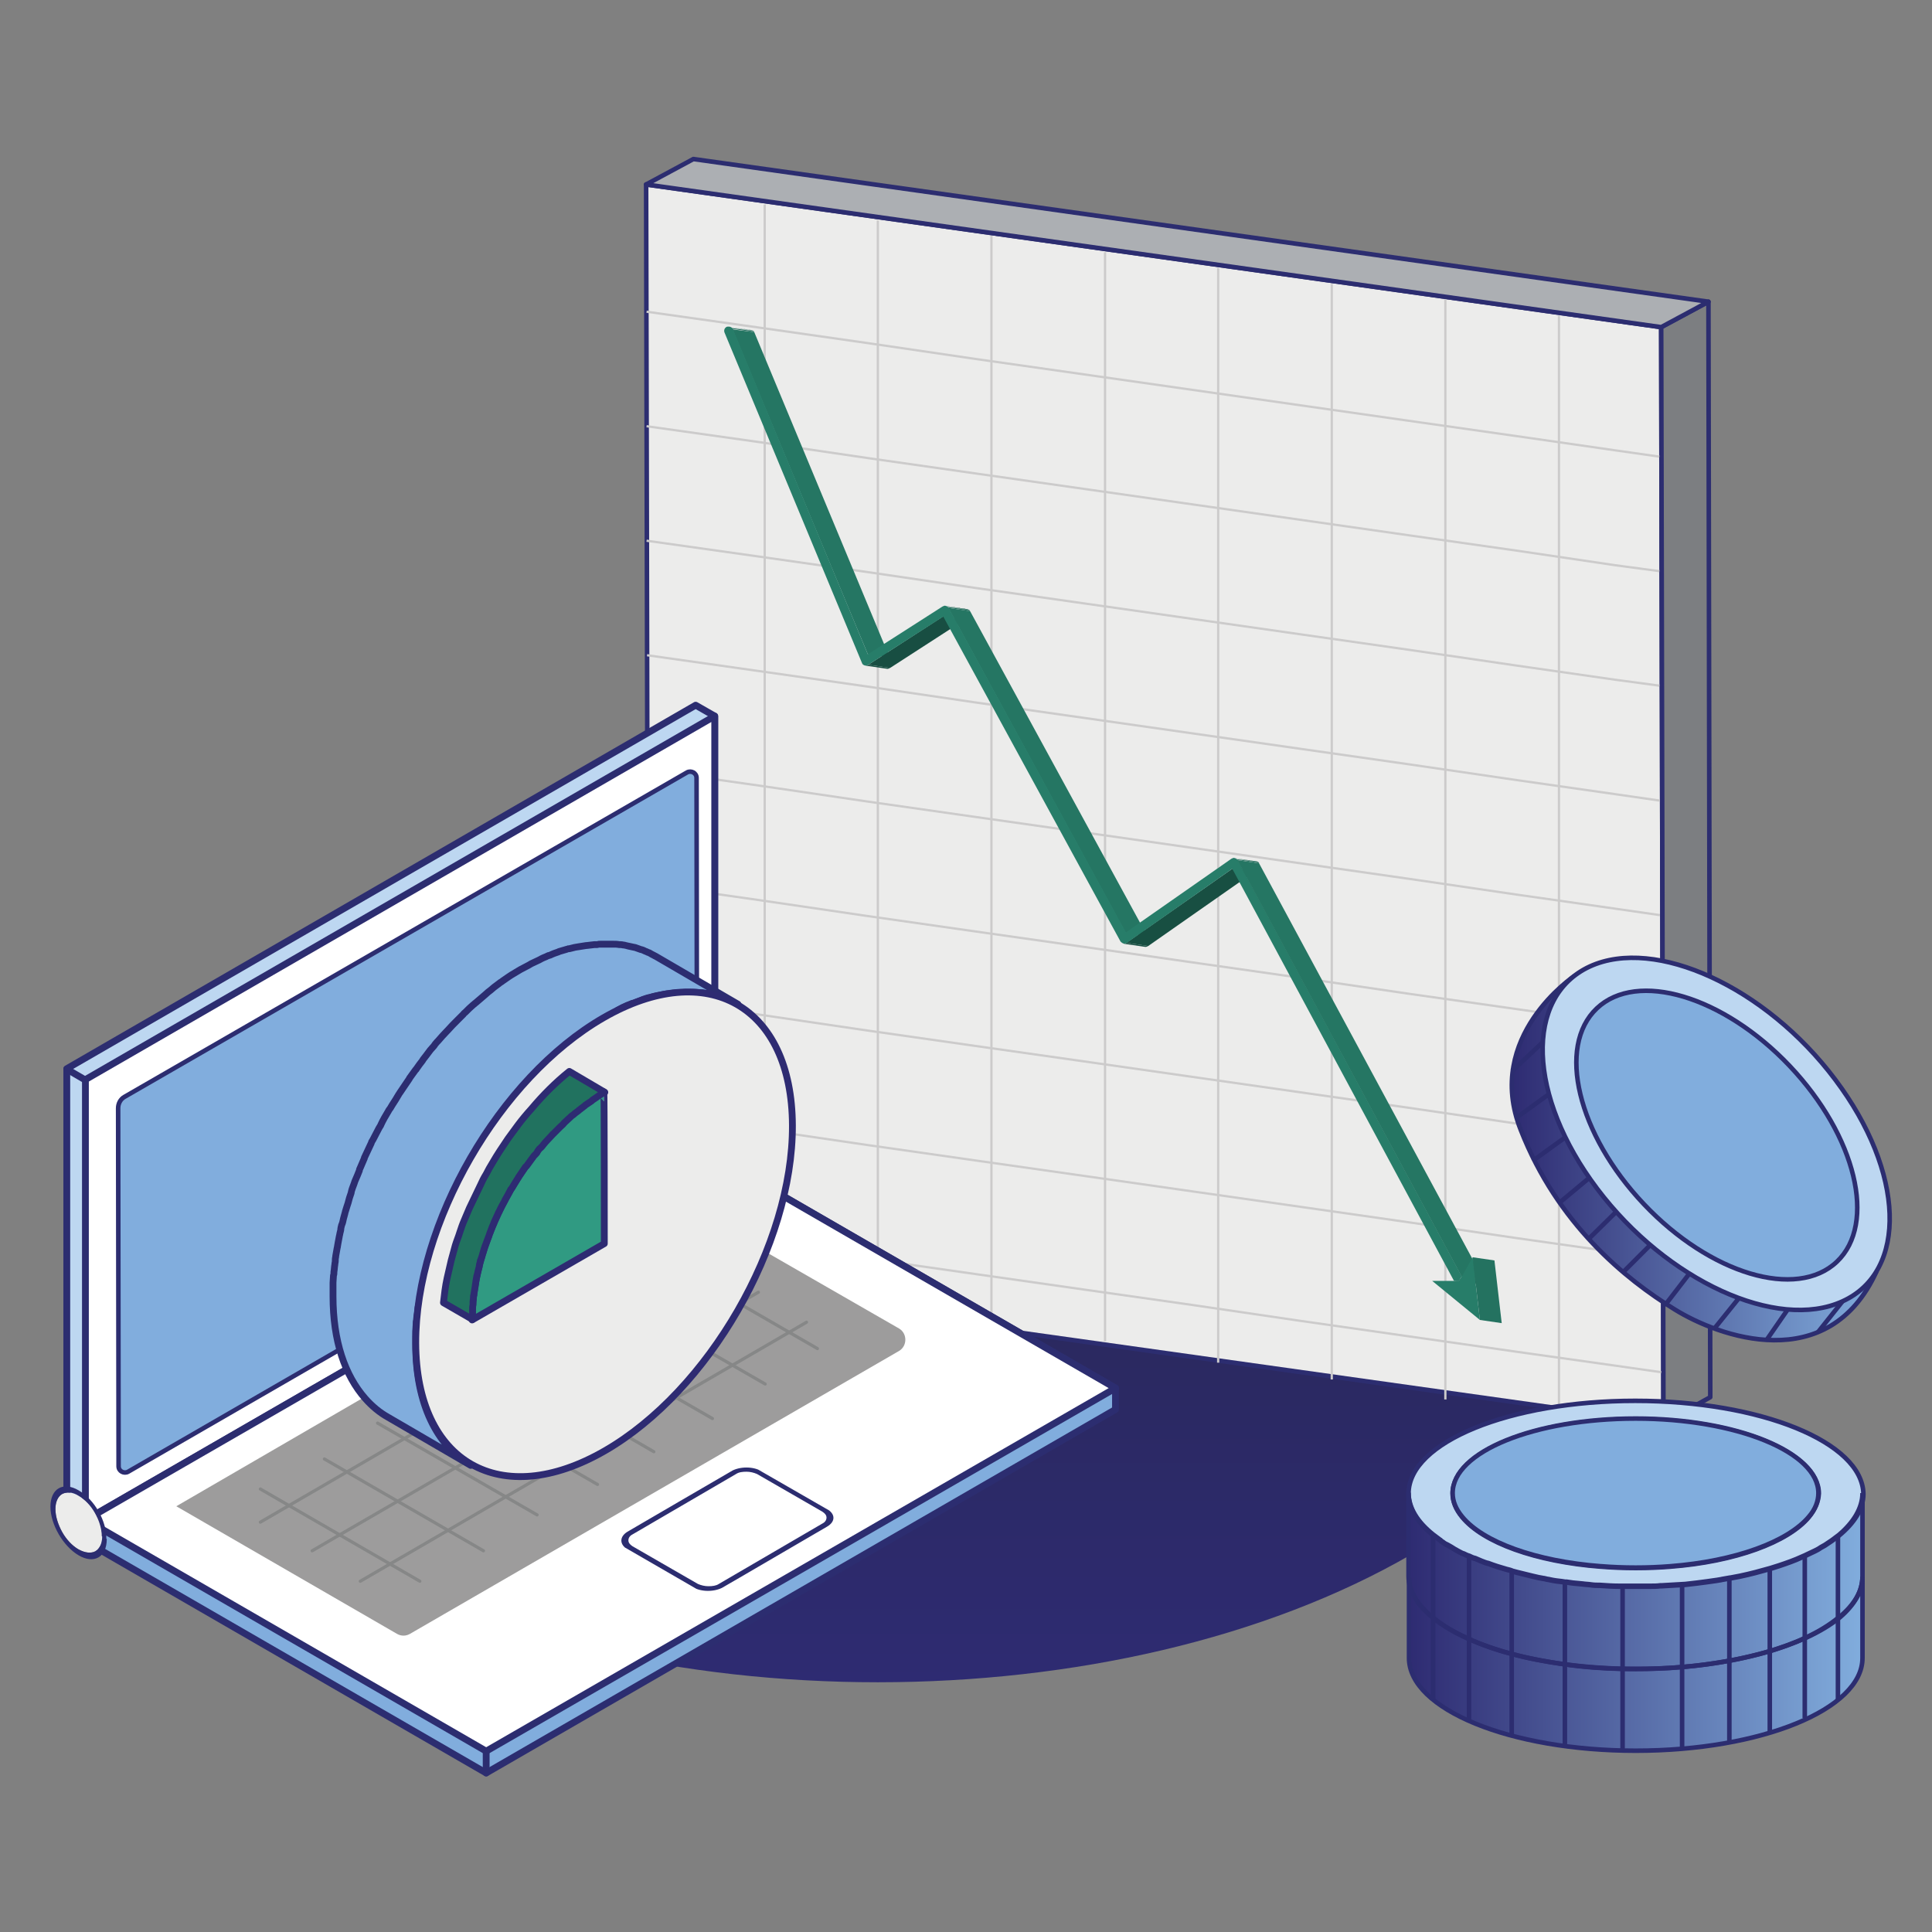 <?xml version="1.0" encoding="utf-8"?>
<!-- Generator: Adobe Illustrator 24.2.1, SVG Export Plug-In . SVG Version: 6.00 Build 0)  -->
<svg version="1.1" xmlns="http://www.w3.org/2000/svg" xmlns:xlink="http://www.w3.org/1999/xlink" x="0px" y="0px"
	 viewBox="0 0 425.2 425.2" style="enable-background:new 0 0 425.2 425.2;" xml:space="preserve">
<rect x="0" y="0" width="425.2" height="425.2" fill="#808080" stroke="none"/>
<style type="text/css">
	.st0{fill:none;stroke:#2C2D70;stroke-miterlimit:10;}
	.st1{fill:url(#SVGID_1_);}
	.st2{fill:url(#SVGID_2_);}
	.st3{enable-background:new    ;}
	.st4{fill:#ECECEB;}
	.st5{fill:#7C7E81;}
	.st6{fill:#ACAFB3;}
	.st7{fill:#B1B4B8;}
	.st8{fill:#9FA2A6;}
	.st9{fill:#54708F;}
	.st10{fill:#6183A7;}
	.st11{fill:#5E7EA1;}
	.st12{fill:#557191;}
	.st13{fill:#9D9C9C;}
	.st14{fill:#B7BABF;}
	.st15{display:none;}
	.st16{fill:#F2F7FD;stroke:#2E2B73;stroke-width:2.817;stroke-linecap:round;stroke-linejoin:round;stroke-miterlimit:10;}
	.st17{fill:#F3F7FD;stroke:#2C2D70;stroke-miterlimit:10;}
	.st18{fill:#E8E6E6;stroke:#2C2D70;stroke-miterlimit:10;}
	.st19{fill:#2C2D70;}
	.st20{fill:#F3F7FD;}
	.st21{clip-path:url(#SVGID_4_);}
	.st22{clip-path:url(#SVGID_6_);}
	.st23{clip-path:url(#SVGID_8_);}
	.st24{clip-path:url(#SVGID_10_);}
	.st25{clip-path:url(#SVGID_12_);}
	.st26{clip-path:url(#SVGID_14_);}
	.st27{clip-path:url(#SVGID_16_);}
	.st28{clip-path:url(#SVGID_18_);}
	.st29{clip-path:url(#SVGID_20_);}
	.st30{clip-path:url(#SVGID_22_);}
	.st31{clip-path:url(#SVGID_24_);}
	.st32{clip-path:url(#SVGID_26_);}
	.st33{clip-path:url(#SVGID_28_);}
	.st34{clip-path:url(#SVGID_30_);}
	.st35{clip-path:url(#SVGID_32_);}
	.st36{clip-path:url(#SVGID_34_);}
	.st37{clip-path:url(#SVGID_36_);}
	.st38{clip-path:url(#SVGID_38_);}
	.st39{clip-path:url(#SVGID_40_);}
	.st40{clip-path:url(#SVGID_42_);}
	.st41{clip-path:url(#SVGID_44_);}
	.st42{clip-path:url(#SVGID_46_);}
	.st43{clip-path:url(#SVGID_48_);}
	.st44{fill:none;}
	.st45{fill:#252544;}
	.st46{fill:#81ADDD;}
	.st47{clip-path:url(#SVGID_50_);}
	.st48{fill:#F8AA23;stroke:#2C2D70;stroke-linecap:round;stroke-linejoin:round;stroke-miterlimit:10;}
	.st49{fill:#21725F;stroke:#2C2D70;stroke-linecap:round;stroke-linejoin:round;stroke-miterlimit:10;}
	.st50{fill:#309A82;stroke:#2C2D70;stroke-linecap:round;stroke-linejoin:round;stroke-miterlimit:10;}
	.st51{clip-path:url(#SVGID_52_);}
	.st52{fill:#FFFFFF;stroke:#2E2B72;stroke-linecap:round;stroke-linejoin:round;stroke-miterlimit:10;}
	.st53{fill:#BDD7F1;stroke:#2E2B72;stroke-width:0.75;stroke-miterlimit:10;}
	.st54{fill:url(#SVGID_53_);}
	.st55{fill:#BDD7F1;stroke:#252544;stroke-miterlimit:10;}
	.st56{fill:none;stroke:#81ADDD;stroke-width:0.5;stroke-miterlimit:10;}
	.st57{fill:none;stroke:#CCCBCB;stroke-width:0.5;stroke-miterlimit:10;}
	.st58{clip-path:url(#SVGID_55_);fill:none;stroke:#000000;stroke-width:0.25;stroke-miterlimit:10;}
	.st59{clip-path:url(#SVGID_57_);fill:none;stroke:#000000;stroke-width:0.25;stroke-miterlimit:10;}
	.st60{clip-path:url(#SVGID_59_);enable-background:new    ;}
	.st61{fill:none;stroke:#000000;stroke-width:0.25;stroke-miterlimit:10;}
	.st62{clip-path:url(#SVGID_59_);fill:none;stroke:#000000;stroke-width:0.25;stroke-miterlimit:10;}
	.st63{clip-path:url(#SVGID_61_);enable-background:new    ;}
	.st64{clip-path:url(#SVGID_61_);fill:none;stroke:#000000;stroke-width:0.25;stroke-miterlimit:10;}
	.st65{clip-path:url(#SVGID_63_);enable-background:new    ;}
	.st66{clip-path:url(#SVGID_63_);fill:none;stroke:#000000;stroke-width:0.25;stroke-miterlimit:10;}
	.st67{clip-path:url(#SVGID_65_);enable-background:new    ;}
	.st68{clip-path:url(#SVGID_65_);fill:none;stroke:#000000;stroke-width:0.25;stroke-miterlimit:10;}
	.st69{clip-path:url(#SVGID_67_);enable-background:new    ;}
	.st70{clip-path:url(#SVGID_67_);fill:none;stroke:#000000;stroke-width:0.25;stroke-miterlimit:10;}
	.st71{clip-path:url(#SVGID_69_);enable-background:new    ;}
	.st72{clip-path:url(#SVGID_69_);fill:none;stroke:#000000;stroke-width:0.25;stroke-miterlimit:10;}
	.st73{fill:#BDD7F1;stroke:#2C2D70;stroke-miterlimit:10;}
	.st74{fill:#81ADDD;stroke:#2C2D70;stroke-miterlimit:10;}
	.st75{clip-path:url(#SVGID_71_);enable-background:new    ;}
	.st76{fill:#17173A;}
	.st77{fill:#18183C;}
	.st78{fill:#19193F;}
	.st79{fill:#1A1A41;}
	.st80{fill:#1A1B43;}
	.st81{fill:#1B1C45;}
	.st82{fill:#1C1D48;}
	.st83{fill:#1D1E4A;}
	.st84{fill:#1E1F4C;}
	.st85{fill:#282965;}
	.st86{fill:#BDD7F1;}
	.st87{clip-path:url(#SVGID_73_);enable-background:new    ;}
	.st88{clip-path:url(#SVGID_75_);enable-background:new    ;}
	.st89{clip-path:url(#SVGID_77_);enable-background:new    ;}
	.st90{stroke:#252544;stroke-miterlimit:10;}
	.st91{clip-path:url(#SVGID_79_);fill:#2C2D70;}
	.st92{clip-path:url(#SVGID_81_);fill:#2C2D70;}
	.st93{clip-path:url(#SVGID_83_);fill:#2C2D70;}
	.st94{clip-path:url(#SVGID_85_);fill:#2C2D70;}
	.st95{clip-path:url(#SVGID_87_);fill:#2C2D70;}
	.st96{clip-path:url(#SVGID_89_);fill:#2C2D70;}
	.st97{clip-path:url(#SVGID_91_);fill:#2C2D70;}
	.st98{clip-path:url(#SVGID_93_);fill:#2C2D70;}
	.st99{clip-path:url(#SVGID_95_);fill:#2C2D70;}
	.st100{clip-path:url(#SVGID_97_);fill:#2C2D70;}
	.st101{clip-path:url(#SVGID_99_);fill:#2C2D70;}
	.st102{clip-path:url(#SVGID_101_);fill:#2C2D70;}
	.st103{clip-path:url(#SVGID_103_);fill:#2C2D70;}
	.st104{clip-path:url(#SVGID_105_);fill:#2C2D70;}
	.st105{clip-path:url(#SVGID_107_);fill:#2C2D70;}
	.st106{clip-path:url(#SVGID_109_);fill:#2C2D70;}
	.st107{clip-path:url(#SVGID_111_);fill:#2C2D70;}
	.st108{clip-path:url(#SVGID_113_);fill:#2C2D70;}
	.st109{fill:url(#SVGID_114_);stroke:#2C2D70;stroke-miterlimit:10;}
	.st110{fill:url(#SVGID_115_);stroke:#2C2D70;stroke-miterlimit:10;}
	.st111{fill:url(#SVGID_116_);stroke:#2C2D70;stroke-miterlimit:10;}
	.st112{fill:url(#SVGID_117_);stroke:#2C2D70;stroke-miterlimit:10;}
	.st113{fill:url(#SVGID_118_);stroke:#2C2D70;stroke-miterlimit:10;}
	.st114{fill:url(#SVGID_119_);stroke:#2C2D70;stroke-miterlimit:10;}
	.st115{fill:url(#SVGID_120_);stroke:#2C2D70;stroke-miterlimit:10;}
	.st116{fill:url(#SVGID_121_);stroke:#2C2D70;stroke-miterlimit:10;}
	.st117{fill:url(#SVGID_122_);stroke:#2C2D70;stroke-miterlimit:10;}
	.st118{fill:url(#SVGID_123_);stroke:#2C2D70;stroke-miterlimit:10;}
	.st119{fill:url(#SVGID_124_);stroke:#2C2D70;stroke-miterlimit:10;}
	.st120{fill:none;stroke:#309A82;stroke-width:2;stroke-linecap:round;stroke-linejoin:round;}
	.st121{fill:#309A82;}
	.st122{fill:url(#SVGID_125_);}
	.st123{fill:#D9E7F5;}
	.st124{fill:#A7C6E7;}
	.st125{fill:#67A990;}
	.st126{fill:#2A8D79;}
	.st127{fill:#2C2D70;stroke:#2C2D70;stroke-width:1.5;stroke-linecap:round;stroke-linejoin:round;stroke-miterlimit:10;}
	.st128{fill:#81ADDD;stroke:#FFFFFF;stroke-width:0.5;stroke-linecap:round;stroke-linejoin:round;stroke-miterlimit:10;}
	.st129{fill:#FFFFFF;stroke:#2C2D70;stroke-width:1.5;stroke-linecap:round;stroke-linejoin:round;stroke-miterlimit:10;}
	.st130{fill:#81ADDD;stroke:#2C2D70;stroke-width:1.5;stroke-linecap:round;stroke-linejoin:round;stroke-miterlimit:10;}
	.st131{fill:#BDD7F1;stroke:#FFFFFF;stroke-width:0.5;stroke-linecap:round;stroke-linejoin:round;stroke-miterlimit:10;}
	.st132{fill:none;stroke:#2C2D70;stroke-width:1.5;stroke-linecap:round;stroke-linejoin:round;stroke-miterlimit:10;}
	.st133{fill:#67A990;stroke:#FFFFFF;stroke-width:0.5;stroke-linecap:round;stroke-linejoin:round;stroke-miterlimit:10;}
	.st134{fill:#BDD7F1;stroke:#2C2D70;stroke-width:1.5;stroke-linecap:round;stroke-linejoin:round;stroke-miterlimit:10;}
	.st135{fill:none;stroke:#FFFFFF;stroke-linecap:round;stroke-linejoin:round;stroke-miterlimit:10;stroke-dasharray:2,5;}
	.st136{fill:none;stroke:#FFFFFF;stroke-linecap:round;stroke-linejoin:round;}
	.st137{fill:none;stroke:#FFFFFF;stroke-linecap:round;stroke-linejoin:round;stroke-dasharray:2.01,5.025;}
	.st138{fill:none;stroke:#FFFFFF;stroke-linecap:round;stroke-linejoin:round;stroke-dasharray:1.967,4.919;}
	.st139{fill:#F3F7FD;stroke:#2C2D70;stroke-width:1.5;stroke-miterlimit:10;}
	.st140{fill:#FFFFFF;}
	.st141{clip-path:url(#SVGID_127_);}
	.st142{fill:#DFE4E9;}
	.st143{fill:#CECECD;}
	.st144{fill:url(#SVGID_128_);}
	.st145{fill:url(#SVGID_129_);}
	.st146{fill:url(#SVGID_130_);}
	.st147{fill:url(#SVGID_131_);}
	.st148{fill:none;stroke:#CECECD;stroke-miterlimit:10;}
	.st149{fill:#252544;stroke:#252544;stroke-linecap:round;stroke-linejoin:round;stroke-miterlimit:10;}
	.st150{fill:url(#SVGID_132_);}
	.st151{fill:url(#SVGID_133_);}
	.st152{fill:url(#SVGID_134_);}
	.st153{fill:url(#SVGID_135_);}
	.st154{fill:#2C2D70;stroke:#FFFFFF;stroke-linecap:round;stroke-linejoin:round;stroke-miterlimit:10;}
	.st155{fill:url(#SVGID_136_);}
	.st156{opacity:0.11;fill:none;stroke:#1D1D1C;stroke-width:2;stroke-miterlimit:10;}
	.st157{fill:url(#SVGID_137_);}
	.st158{fill:url(#SVGID_138_);}
	.st159{fill:none;stroke:#2E2B73;stroke-linecap:round;stroke-linejoin:round;stroke-miterlimit:10;}
	.st160{fill:#27295C;}
	.st161{fill:url(#SVGID_139_);}
	.st162{fill:url(#SVGID_140_);}
	.st163{fill:url(#SVGID_141_);}
	.st164{fill:#8C9091;stroke:#2E2B73;stroke-linecap:round;stroke-linejoin:round;stroke-miterlimit:10;}
	.st165{fill:#ECECEC;stroke:#2E2B73;stroke-linecap:round;stroke-linejoin:round;stroke-miterlimit:10;}
	.st166{opacity:0.5;fill:url(#SVGID_142_);}
	.st167{opacity:0.5;fill:url(#SVGID_143_);}
	.st168{fill:#B1B1B1;}
	.st169{opacity:0.5;fill:url(#SVGID_144_);}
	.st170{fill:url(#SVGID_145_);stroke:#2E2B73;stroke-linecap:round;stroke-linejoin:round;stroke-miterlimit:10;}
	.st171{fill:#27295C;stroke:#2E2B73;stroke-linecap:round;stroke-linejoin:round;stroke-miterlimit:10;}
	.st172{fill:#CCCBCB;stroke:#2E2B73;stroke-linecap:round;stroke-linejoin:round;stroke-miterlimit:10;}
	.st173{fill:#F5F5F5;}
	.st174{opacity:0.5;fill:url(#SVGID_146_);}
	.st175{opacity:0.5;fill:url(#SVGID_147_);}
	.st176{opacity:0.5;fill:url(#SVGID_148_);}
	.st177{opacity:0.5;fill:url(#SVGID_149_);}
	.st178{opacity:0.5;fill:url(#SVGID_150_);}
	.st179{opacity:0.5;fill:url(#SVGID_151_);}
	.st180{opacity:0.5;fill:url(#SVGID_152_);}
	.st181{opacity:0.5;fill:url(#SVGID_153_);}
	.st182{opacity:0.5;fill:url(#SVGID_154_);}
	.st183{opacity:0.5;fill:url(#SVGID_155_);}
	.st184{fill:url(#SVGID_156_);stroke:#2E2B73;stroke-linecap:round;stroke-linejoin:round;stroke-miterlimit:10;}
	.st185{opacity:0.5;fill:url(#SVGID_157_);}
	.st186{opacity:0.5;fill:url(#SVGID_158_);}
	.st187{opacity:0.5;fill:url(#SVGID_159_);}
	.st188{opacity:0.5;fill:url(#SVGID_160_);}
	.st189{opacity:0.5;fill:url(#SVGID_161_);}
	.st190{opacity:0.5;fill:url(#SVGID_162_);}
	.st191{opacity:0.5;fill:url(#SVGID_163_);}
	.st192{opacity:0.5;fill:url(#SVGID_164_);}
	.st193{opacity:0.5;fill:url(#SVGID_165_);}
	.st194{opacity:0.5;fill:url(#SVGID_166_);}
	.st195{fill:url(#SVGID_167_);stroke:#2E2B73;stroke-linecap:round;stroke-linejoin:round;stroke-miterlimit:10;}
	.st196{opacity:0.5;fill:url(#SVGID_168_);}
	.st197{opacity:0.5;fill:url(#SVGID_169_);}
	.st198{opacity:0.5;fill:url(#SVGID_170_);}
	.st199{opacity:0.5;fill:url(#SVGID_171_);}
	.st200{opacity:0.5;fill:url(#SVGID_172_);}
	.st201{opacity:0.5;fill:url(#SVGID_173_);}
	.st202{opacity:0.5;fill:url(#SVGID_174_);}
	.st203{fill:url(#SVGID_175_);}
	.st204{fill:#ECECEB;stroke:#2C2D70;stroke-linecap:round;stroke-linejoin:round;stroke-miterlimit:10;}
	.st205{fill:#7C7E81;stroke:#2C2D70;stroke-linecap:round;stroke-linejoin:round;stroke-miterlimit:10;}
	.st206{fill:#ACAFB3;stroke:#2C2D70;stroke-linecap:round;stroke-linejoin:round;stroke-miterlimit:10;}
	.st207{fill:url(#SVGID_176_);}
	.st208{fill:url(#SVGID_177_);stroke:#2C2D70;stroke-miterlimit:10;}
	.st209{fill:url(#SVGID_178_);stroke:#2C2D70;stroke-miterlimit:10;}
	.st210{fill:url(#SVGID_179_);stroke:#2C2D70;stroke-miterlimit:10;}
	.st211{fill:url(#SVGID_180_);stroke:#2C2D70;stroke-miterlimit:10;}
	.st212{fill:url(#SVGID_181_);stroke:#2C2D70;stroke-miterlimit:10;}
	.st213{fill:url(#SVGID_182_);stroke:#2C2D70;stroke-miterlimit:10;}
	.st214{fill:url(#SVGID_183_);stroke:#2C2D70;stroke-miterlimit:10;}
	.st215{fill:url(#SVGID_184_);stroke:#2C2D70;stroke-miterlimit:10;}
	.st216{fill:url(#SVGID_185_);stroke:#2C2D70;stroke-miterlimit:10;}
	.st217{fill:url(#SVGID_186_);stroke:#2C2D70;stroke-miterlimit:10;}
	.st218{fill:url(#SVGID_187_);stroke:#2C2D70;stroke-miterlimit:10;}
	.st219{clip-path:url(#SVGID_189_);enable-background:new    ;}
	.st220{fill:#1C594B;}
	.st221{fill:#1D5C4E;}
	.st222{fill:#1E5F51;}
	.st223{fill:#1F6353;}
	.st224{fill:#206656;}
	.st225{fill:#216958;}
	.st226{fill:#226C5B;}
	.st227{fill:#236F5E;}
	.st228{fill:#257663;}
	.st229{clip-path:url(#SVGID_191_);enable-background:new    ;}
	.st230{fill:#195044;}
	.st231{fill:#184E42;}
	.st232{clip-path:url(#SVGID_193_);enable-background:new    ;}
	.st233{clip-path:url(#SVGID_195_);enable-background:new    ;}
	.st234{fill:#184F42;}
	.st235{clip-path:url(#SVGID_197_);enable-background:new    ;}
	.st236{fill:#184D41;}
	.st237{fill:#277D69;}
	.st238{fill:#1C5B4D;}
	.st239{fill:#247260;}
	.st240{fill:url(#SVGID_198_);}
	.st241{opacity:0.11;fill:none;stroke:#252544;stroke-width:2;stroke-miterlimit:10;}
	.st242{fill:none;stroke:#868787;stroke-width:0.699;stroke-linecap:round;stroke-linejoin:round;stroke-miterlimit:10;}
	.st243{fill:#ECECEB;stroke:#2C2D70;stroke-width:1.5;stroke-linecap:round;stroke-linejoin:round;stroke-miterlimit:10;}
	.st244{clip-path:url(#SVGID_200_);}
	.st245{clip-path:url(#SVGID_202_);}
	.st246{fill:#ECECEB;stroke:#2E2B72;stroke-width:1.5;stroke-linecap:round;stroke-linejoin:round;stroke-miterlimit:10;}
	.st247{fill:#309A82;stroke:#2E2B72;stroke-width:1.5;stroke-linecap:round;stroke-linejoin:round;stroke-miterlimit:10;}
	.st248{fill:#21725F;stroke:#2E2B72;stroke-width:1.5;stroke-linecap:round;stroke-linejoin:round;stroke-miterlimit:10;}
	.st249{fill:url(#SVGID_203_);}
	.st250{fill:url(#SVGID_204_);}
	.st251{fill:url(#SVGID_205_);stroke:#2C2D70;stroke-miterlimit:10;}
	.st252{fill:url(#SVGID_206_);stroke:#2C2D70;stroke-miterlimit:10;}
	.st253{fill:url(#SVGID_207_);stroke:#2C2D70;stroke-miterlimit:10;}
	.st254{fill:url(#SVGID_208_);stroke:#2C2D70;stroke-miterlimit:10;}
	.st255{fill:url(#SVGID_209_);stroke:#2C2D70;stroke-miterlimit:10;}
	.st256{fill:url(#SVGID_210_);stroke:#2C2D70;stroke-miterlimit:10;}
	.st257{fill:url(#SVGID_211_);stroke:#2C2D70;stroke-miterlimit:10;}
	.st258{fill:url(#SVGID_212_);stroke:#2C2D70;stroke-miterlimit:10;}
	.st259{fill:url(#SVGID_213_);stroke:#2C2D70;stroke-miterlimit:10;}
	.st260{fill:url(#SVGID_214_);stroke:#2C2D70;stroke-miterlimit:10;}
	.st261{fill:url(#SVGID_215_);stroke:#2C2D70;stroke-miterlimit:10;}
	.st262{clip-path:url(#SVGID_217_);enable-background:new    ;}
	.st263{clip-path:url(#SVGID_219_);enable-background:new    ;}
	.st264{clip-path:url(#SVGID_221_);enable-background:new    ;}
	.st265{clip-path:url(#SVGID_223_);enable-background:new    ;}
	.st266{clip-path:url(#SVGID_225_);enable-background:new    ;}
	.st267{fill:url(#SVGID_226_);}
	.st268{clip-path:url(#SVGID_228_);}
	.st269{clip-path:url(#SVGID_230_);}
	.st270{fill:url(#SVGID_231_);}
	.st271{fill:url(#SVGID_232_);}
	.st272{fill:url(#SVGID_233_);stroke:#2C2D70;stroke-miterlimit:10;}
	.st273{fill:url(#SVGID_234_);stroke:#2C2D70;stroke-miterlimit:10;}
	.st274{fill:url(#SVGID_235_);stroke:#2C2D70;stroke-miterlimit:10;}
	.st275{fill:url(#SVGID_236_);stroke:#2C2D70;stroke-miterlimit:10;}
	.st276{fill:url(#SVGID_237_);stroke:#2C2D70;stroke-miterlimit:10;}
	.st277{fill:url(#SVGID_238_);stroke:#2C2D70;stroke-miterlimit:10;}
	.st278{fill:url(#SVGID_239_);stroke:#2C2D70;stroke-miterlimit:10;}
	.st279{fill:url(#SVGID_240_);stroke:#2C2D70;stroke-miterlimit:10;}
	.st280{fill:url(#SVGID_241_);stroke:#2C2D70;stroke-miterlimit:10;}
	.st281{fill:url(#SVGID_242_);stroke:#2C2D70;stroke-miterlimit:10;}
	.st282{fill:url(#SVGID_243_);stroke:#2C2D70;stroke-miterlimit:10;}
	.st283{clip-path:url(#SVGID_245_);enable-background:new    ;}
	.st284{clip-path:url(#SVGID_247_);enable-background:new    ;}
	.st285{clip-path:url(#SVGID_249_);enable-background:new    ;}
	.st286{clip-path:url(#SVGID_251_);enable-background:new    ;}
	.st287{clip-path:url(#SVGID_253_);enable-background:new    ;}
	.st288{fill:url(#SVGID_254_);}
	.st289{clip-path:url(#SVGID_256_);}
	.st290{clip-path:url(#SVGID_258_);}
	.st291{fill:url(#SVGID_259_);}
	.st292{fill:url(#SVGID_260_);}
	.st293{fill:url(#SVGID_261_);}
	.st294{fill:url(#SVGID_262_);}
	.st295{fill:url(#SVGID_263_);}
	.st296{fill:url(#SVGID_264_);}
	.st297{clip-path:url(#SVGID_266_);}
	.st298{fill:url(#SVGID_267_);}
	.st299{fill:#252544;stroke:#2C2D70;stroke-miterlimit:10;}
	.st300{clip-path:url(#SVGID_269_);enable-background:new    ;}
	.st301{fill:#267B68;}
	.st302{fill:#257865;}
	.st303{fill:#247563;}
	.st304{clip-path:url(#SVGID_271_);enable-background:new    ;}
	.st305{fill:#1A5346;}
	.st306{fill:#1B5649;}
	.st307{fill:#257765;}
	.st308{clip-path:url(#SVGID_273_);enable-background:new    ;}
	.st309{clip-path:url(#SVGID_275_);enable-background:new    ;}
	.st310{fill:#D9E7F5;stroke:#2C2D70;stroke-linecap:round;stroke-linejoin:round;stroke-miterlimit:10;}
	.st311{fill:#81ADDD;stroke:#2C2D70;stroke-linecap:round;stroke-linejoin:round;stroke-miterlimit:10;}
	.st312{fill:#CCCBCB;stroke:#2C2D70;stroke-linecap:round;stroke-linejoin:round;stroke-miterlimit:10;}
	.st313{fill:#8C9091;}
	.st314{fill:#E9E9E9;stroke:#2C2D70;stroke-linecap:round;stroke-linejoin:round;stroke-miterlimit:10;}
	.st315{fill:#FFFFFF;stroke:#2C2D70;stroke-linecap:round;stroke-linejoin:round;stroke-miterlimit:10;}
	.st316{fill:none;stroke:#2C2D70;stroke-linecap:round;stroke-linejoin:round;stroke-miterlimit:10;}
	.st317{fill:url(#SVGID_276_);}
	.st318{fill:url(#SVGID_277_);}
	.st319{fill:url(#SVGID_278_);}
	.st320{fill:url(#SVGID_279_);}
	.st321{fill:url(#SVGID_280_);}
	.st322{fill:url(#SVGID_281_);}
	.st323{clip-path:url(#SVGID_283_);}
	.st324{fill:url(#SVGID_284_);}
	.st325{clip-path:url(#SVGID_286_);enable-background:new    ;}
	.st326{clip-path:url(#SVGID_288_);enable-background:new    ;}
	.st327{clip-path:url(#SVGID_290_);enable-background:new    ;}
	.st328{clip-path:url(#SVGID_292_);enable-background:new    ;}
	.st329{fill:url(#SVGID_293_);}
	.st330{fill:url(#SVGID_294_);}
	.st331{fill:url(#SVGID_295_);}
	.st332{fill:url(#SVGID_296_);}
	.st333{fill:url(#SVGID_297_);}
	.st334{fill:url(#SVGID_298_);}
	.st335{clip-path:url(#SVGID_300_);}
	.st336{fill:url(#SVGID_301_);}
	.st337{clip-path:url(#SVGID_303_);enable-background:new    ;}
	.st338{clip-path:url(#SVGID_305_);enable-background:new    ;}
	.st339{clip-path:url(#SVGID_307_);enable-background:new    ;}
	.st340{clip-path:url(#SVGID_309_);enable-background:new    ;}
</style>
<g id="Capa_1">
</g>
<g id="ilustracion-previa">
</g>
<g id="ilustracion-1-navaja">
</g>
<g id="ilustracion-1-navaja-color">
</g>
<g id="ilustracion-2-tiempo">
	<g>
		<g id="circulo-fondo_1_">
			<linearGradient id="SVGID_1_" gradientUnits="userSpaceOnUse" x1="192.688" y1="370.181" x2="192.688" y2="177.349">
				<stop  offset="0" style="stop-color:#2E2B72"/>
				<stop  offset="1" style="stop-color:#252544"/>
			</linearGradient>
			<path class="st1" d="M310,205.6c-65.2-37.7-170.6-37.7-235.4,0c-64.8,37.7-64.4,98.7,0.8,136.4c65.2,37.7,170.6,37.6,235.4,0
				C375.6,304.3,375.2,243.2,310,205.6"/>
		</g>
		<g id="fondo-cuadricula">
			<g>
				<g class="st3">
					<g>
						<polygon class="st204" points="142.2,40.6 142.7,281.8 366.1,313.2 365.6,72 						"/>
					</g>
					<g>
						<polygon class="st205" points="366.1,313.2 376.4,307.5 376,66.4 365.6,72 						"/>
					</g>
					<g>
						<polygon class="st206" points="365.6,72 376,66.4 152.6,35 142.2,40.6 						"/>
					</g>
				</g>
			</g>
			<line class="st57" x1="168.3" y1="45" x2="168.3" y2="285.9"/>
			<line class="st57" x1="193.2" y1="48.5" x2="193.2" y2="289.2"/>
			<line class="st57" x1="218.2" y1="51.9" x2="218.2" y2="293"/>
			<line class="st57" x1="243.2" y1="55.5" x2="243.2" y2="295.2"/>
			<line class="st57" x1="268.1" y1="59" x2="268.1" y2="299.9"/>
			<line class="st57" x1="293.1" y1="62.5" x2="293.1" y2="303.6"/>
			<line class="st57" x1="318.1" y1="65.9" x2="318.1" y2="308"/>
			<line class="st57" x1="343.1" y1="69.5" x2="343.1" y2="309.3"/>
			<polyline class="st57" points="365.2,100.5 355.4,99.1 333.9,96 310,92.6 286.2,89.2 262.4,85.8 238.6,82.4 214.7,79 190.9,75.5 
				167.1,72.1 142.3,68.6 			"/>
			<polyline class="st57" points="365.2,125.7 355.5,124.4 355.5,124.4 333.9,121.2 310,117.8 286.2,114.4 262.4,111 238.6,107.6 
				214.7,104.2 190.9,100.8 167.1,97.3 142.3,93.8 			"/>
			<polyline class="st57" points="365.2,150.9 355.5,149.6 333.9,146.5 310,143 286.2,139.6 262.4,136.2 238.6,132.8 214.7,129.4 
				190.9,125.9 167.1,122.5 142.3,119 			"/>
			<polyline class="st57" points="365.3,176.2 355.6,174.8 333.9,171.7 310,168.2 286.2,164.8 262.4,161.4 238.6,158 214.7,154.6 
				190.9,151.1 167.1,147.7 142.4,144.2 			"/>
			<polyline class="st57" points="365.3,201.4 355.6,200 333.9,196.9 310,193.4 286.2,190 262.4,186.6 238.6,183.2 214.7,179.8 
				190.9,176.4 167.1,172.9 142.4,169.4 			"/>
			<polyline class="st57" points="365.4,226.6 355.7,225.2 333.9,222.1 310,218.7 286.2,215.2 262.4,211.8 238.6,208.4 214.7,205 
				190.9,201.6 167.1,198.1 142.5,194.6 			"/>
			<polyline class="st57" points="365.4,251.8 355.7,250.4 333.9,247.3 310,243.8 286.2,240.4 262.4,237 238.6,233.6 214.7,230.2 
				190.9,226.8 167.1,223.3 142.5,219.8 			"/>
			<polyline class="st57" points="142.6,245 167.1,248.5 190.9,252 214.7,255.4 238.6,258.8 262.4,262.2 286.2,265.6 310,269 
				333.9,272.5 355.7,275.6 365.5,277 			"/>
			<polyline class="st57" points="142.6,270.1 167.1,273.6 190.9,277 214.7,280.4 238.5,283.8 262.4,287.2 286.2,290.7 310,294.1 
				333.8,297.5 355.8,300.6 365.6,302 			"/>
		</g>
		<g id="monedas">
			<g>
				<g>
					<line class="st0" x1="315.4" y1="373.9" x2="315.4" y2="356.1"/>
					<linearGradient id="SVGID_2_" gradientUnits="userSpaceOnUse" x1="310.005" y1="356.844" x2="409.881" y2="356.844">
						<stop  offset="0" style="stop-color:#2E2B72"/>
						<stop  offset="1" style="stop-color:#81ADDD"/>
					</linearGradient>
					<path class="st2" d="M409.9,328.5v36.2c0,3.3-1.9,6.4-5.3,9.2c-3.6,2.9-8.7,5.4-15,7.3c-8.3,2.5-18.5,4-29.6,4
						c-5.4,0-10.6-0.4-15.5-1c-4.2-0.6-8.1-1.3-11.7-2.3c-3.5-0.9-6.6-2-9.4-3.2v0c-8.2-3.6-13.3-8.5-13.3-13.8v-36.2
						c0,3.3,1.9,6.4,5.4,9.2c0.3,0.2,0.5,0.4,0.8,0.6c0.3,0.2,0.5,0.4,0.8,0.6c0,0,0.1,0,0.1,0.1c0.2,0.2,0.5,0.3,0.7,0.5
						c0.1,0.1,0.2,0.1,0.3,0.2c0.2,0.1,0.4,0.2,0.6,0.3c0.2,0.1,0.5,0.3,0.7,0.4c0.3,0.2,0.5,0.3,0.8,0.5c0.3,0.2,0.6,0.3,0.9,0.5
						c0.4,0.2,0.7,0.4,1.1,0.5c0.4,0.2,0.8,0.4,1.2,0.5v0c0.4,0.2,0.8,0.4,1.3,0.5c0.5,0.2,0.9,0.4,1.4,0.6c0.5,0.2,1,0.4,1.5,0.5
						c1.3,0.5,2.6,0.9,4,1.3c0.4,0.1,0.9,0.2,1.3,0.4c1.4,0.4,2.9,0.7,4.4,1.1c0.4,0.1,0.9,0.2,1.3,0.3c0.4,0.1,0.7,0.1,1.1,0.2
						c0.2,0,0.4,0.1,0.5,0.1c0.3,0.1,0.7,0.1,1,0.2c0.9,0.2,1.8,0.3,2.7,0.4c0.2,0,0.4,0.1,0.6,0.1c0.1,0,0.2,0,0.3,0
						c0.5,0.1,0.9,0.1,1.4,0.2c0.7,0.1,1.4,0.1,2.1,0.2c0.6,0.1,1.3,0.1,1.9,0.2c0.6,0.1,1.3,0.1,1.9,0.1c1.4,0.1,2.8,0.2,4.2,0.2
						c0.6,0,1.2,0,1.8,0c0.7,0,1.3,0,2,0c0.8,0,1.5,0,2.3,0c0.3,0,0.5,0,0.8,0c0.8,0,1.5,0,2.2-0.1c0.1,0,0.2,0,0.3,0
						c1.8-0.1,3.5-0.2,5.2-0.3c0.9-0.1,1.7-0.2,2.6-0.3c0,0,0,0,0,0c0.8-0.1,1.6-0.2,2.3-0.3c0.7-0.1,1.4-0.2,2.1-0.3
						c0.4-0.1,0.8-0.1,1.1-0.2c0,0,0,0,0,0c0.6-0.1,1.1-0.2,1.7-0.3l0.1,0c0.7-0.1,1.4-0.3,2.1-0.4c2.4-0.5,4.6-1.1,6.7-1.7
						c0.6-0.2,1.3-0.4,1.9-0.6c1.8-0.6,3.5-1.2,5-1.9c0.2-0.1,0.5-0.2,0.7-0.3c0.1,0,0.1,0,0.2-0.1v0c0.7-0.3,1.4-0.7,2.1-1
						c0.4-0.2,0.8-0.4,1.2-0.7c0.3-0.2,0.6-0.3,0.9-0.5c0.4-0.3,0.8-0.5,1.2-0.8c0.2-0.1,0.4-0.3,0.7-0.5c0.1-0.1,0.3-0.2,0.4-0.3
						c0.3-0.2,0.5-0.4,0.8-0.6C407.9,335,409.9,331.8,409.9,328.5z"/>
					<line class="st0" x1="344.4" y1="347.9" x2="344.4" y2="347.9"/>
					<line class="st0" x1="380.6" y1="347.1" x2="380.6" y2="347.1"/>
				</g>
				<g>
					<path class="st0" d="M409.9,347v17.9c0,11.3-22.4,20.4-49.9,20.4c-27.6,0-49.9-9.1-49.9-20.4V347c0,3.2,1.8,6.2,5.1,8.9
						c8.1,6.8,25.2,11.4,44.9,11.4c19.7,0,36.8-4.7,44.9-11.4C408.1,353.2,409.9,350.2,409.9,347z"/>
					<path class="st73" d="M359.9,308.3c-27.6,0-49.9,9.1-49.9,20.4c0,3.3,1.9,6.4,5.4,9.2c0.3,0.2,0.5,0.4,0.8,0.6
						c0.3,0.2,0.5,0.4,0.8,0.6c0,0,0.1,0,0.1,0.1c0.2,0.2,0.5,0.3,0.7,0.5c0.1,0.1,0.2,0.1,0.3,0.2c0.2,0.1,0.4,0.2,0.6,0.3
						c0.2,0.1,0.5,0.3,0.7,0.4c0.3,0.2,0.5,0.3,0.8,0.5c0.3,0.2,0.6,0.3,0.9,0.5c0.4,0.2,0.7,0.4,1.1,0.5c0.4,0.2,0.8,0.4,1.2,0.5v0
						c0.4,0.2,0.8,0.4,1.3,0.5c0.5,0.2,0.9,0.4,1.4,0.6c0.5,0.2,1,0.4,1.5,0.5c1.3,0.5,2.6,0.9,4,1.3c0.4,0.1,0.9,0.2,1.3,0.4
						c1.4,0.4,2.9,0.7,4.4,1.1c0.4,0.1,0.9,0.2,1.3,0.3c0.4,0.1,0.7,0.1,1.1,0.2c0.2,0,0.4,0.1,0.5,0.1c0.3,0.1,0.7,0.1,1,0.2
						c0.9,0.2,1.8,0.3,2.7,0.4c0.2,0,0.4,0.1,0.6,0.1c0.1,0,0.2,0,0.3,0c0.5,0.1,0.9,0.1,1.4,0.2c0.7,0.1,1.4,0.1,2.1,0.2
						c0.6,0.1,1.3,0.1,1.9,0.2c0.6,0.1,1.3,0.1,1.9,0.1c1.4,0.1,2.8,0.2,4.2,0.2c0.6,0,1.2,0,1.8,0c0.7,0,1.3,0,2,0
						c0.8,0,1.5,0,2.3,0c0.3,0,0.5,0,0.8,0c0.8,0,1.5,0,2.2-0.1c0.1,0,0.2,0,0.3,0c1.8-0.1,3.5-0.2,5.2-0.3c0.9-0.1,1.7-0.2,2.6-0.3
						c0,0,0,0,0,0c0.8-0.1,1.6-0.2,2.3-0.3c0.7-0.1,1.4-0.2,2.1-0.3c0.4-0.1,0.8-0.1,1.1-0.2c0,0,0,0,0,0c0.6-0.1,1.1-0.2,1.7-0.3
						l0.1,0c0.7-0.1,1.4-0.3,2.1-0.4c2.4-0.5,4.6-1.1,6.7-1.7c0.6-0.2,1.3-0.4,1.9-0.6c1.8-0.6,3.5-1.2,5-1.9
						c0.2-0.1,0.5-0.2,0.7-0.3c0.1,0,0.1,0,0.2-0.1v0c0.7-0.3,1.4-0.7,2.1-1c0.4-0.2,0.8-0.4,1.2-0.7c0.3-0.2,0.6-0.3,0.9-0.5
						c0.4-0.3,0.8-0.5,1.2-0.8c0.2-0.1,0.4-0.3,0.7-0.5c0.1-0.1,0.3-0.2,0.4-0.3c0.3-0.2,0.5-0.4,0.8-0.6c3.4-2.8,5.4-5.9,5.4-9.2
						C409.9,317.4,387.5,308.3,359.9,308.3z M398.1,333.9c-4.6,5.5-16.2,9.8-30.5,10.9h0c-2.5,0.2-5,0.3-7.6,0.3
						c-2.6,0-5.2-0.1-7.6-0.3h-0.1c-14.3-1.1-25.9-5.3-30.5-10.9c-1.4-1.7-2.1-3.4-2.1-5.2c0-9.1,18-16.4,40.3-16.4
						c22.2,0,40.3,7.4,40.3,16.4C400.2,330.5,399.5,332.2,398.1,333.9z"/>
					<path class="st74" d="M400.2,328.6c0,1.8-0.7,3.6-2.1,5.2c-4.6,5.5-16.2,9.8-30.5,10.9h0c-2.5,0.2-5,0.3-7.6,0.3
						c-2.6,0-5.2-0.1-7.6-0.3h-0.1c-14.3-1.1-25.9-5.3-30.5-10.9c-1.4-1.7-2.1-3.4-2.1-5.2c0-9.1,18-16.4,40.3-16.4
						C382.2,312.2,400.2,319.6,400.2,328.6z"/>
					<path class="st0" d="M409.9,328.6V347c0,3.2-1.8,6.2-5.1,8.9c-0.1,0.1-0.2,0.2-0.3,0.2c-2,1.6-4.4,3.1-7.3,4.4
						c-2.3,1.1-4.9,2-7.7,2.9c-2.8,0.8-5.7,1.5-8.9,2.1c-3.3,0.6-6.8,1.1-10.5,1.4c-3.3,0.3-6.7,0.4-10.2,0.4c-0.9,0-1.9,0-2.8,0
						c-4.4-0.1-8.7-0.4-12.7-1c-4.2-0.6-8.1-1.3-11.7-2.3c-3.5-0.9-6.6-2-9.4-3.3c-3.1-1.4-5.8-2.9-7.9-4.7
						c-0.1-0.1-0.2-0.2-0.3-0.2c-3.2-2.7-5.1-5.7-5.1-8.9v-18.4c0,3.3,1.9,6.4,5.4,9.2c0.3,0.2,0.5,0.4,0.8,0.6
						c0.3,0.2,0.5,0.4,0.8,0.6c0,0,0.1,0,0.1,0.1c0.2,0.2,0.5,0.3,0.7,0.5c0.1,0.1,0.2,0.1,0.3,0.2c0.2,0.1,0.4,0.2,0.6,0.3
						c0.2,0.1,0.5,0.3,0.7,0.4c0.3,0.2,0.5,0.3,0.8,0.5c0.3,0.2,0.6,0.3,0.9,0.5c0.4,0.2,0.7,0.4,1.1,0.5c0.4,0.2,0.8,0.4,1.2,0.5v0
						c0.4,0.2,0.8,0.4,1.3,0.5c0.5,0.2,0.9,0.4,1.4,0.6c0.5,0.2,1,0.4,1.5,0.5c1.3,0.5,2.6,0.9,4,1.3c0.4,0.1,0.9,0.2,1.3,0.4
						c1.4,0.4,2.9,0.7,4.4,1.1c0.4,0.1,0.9,0.2,1.3,0.3c0.4,0.1,0.7,0.1,1.1,0.2c0.2,0,0.4,0.1,0.5,0.1c0.3,0.1,0.7,0.1,1,0.2
						c0.9,0.2,1.8,0.3,2.7,0.4c0.2,0,0.4,0.1,0.6,0.1c0.1,0,0.2,0,0.3,0c0.5,0.1,0.9,0.1,1.4,0.2c0.7,0.1,1.4,0.1,2.1,0.2
						c0.6,0.1,1.3,0.1,1.9,0.2c0.6,0.1,1.3,0.1,1.9,0.1c1.4,0.1,2.8,0.2,4.2,0.2c0.6,0,1.2,0,1.8,0c0.7,0,1.3,0,2,0
						c0.8,0,1.5,0,2.3,0c0.3,0,0.5,0,0.8,0c0.8,0,1.5,0,2.2-0.1c0.1,0,0.2,0,0.3,0c1.8-0.1,3.5-0.2,5.2-0.3c0.9-0.1,1.7-0.2,2.6-0.3
						c0,0,0,0,0,0c0.8-0.1,1.6-0.2,2.3-0.3c0.7-0.1,1.4-0.2,2.1-0.3c0.4-0.1,0.8-0.1,1.1-0.2c0,0,0,0,0,0c0.6-0.1,1.1-0.2,1.7-0.3
						l0.1,0c0.7-0.1,1.4-0.3,2.1-0.4c2.4-0.5,4.6-1.1,6.7-1.7c0.6-0.2,1.3-0.4,1.9-0.6c1.8-0.6,3.5-1.2,5-1.9
						c0.2-0.1,0.5-0.2,0.7-0.3c0.1,0,0.1,0,0.2-0.1v0c0.7-0.3,1.4-0.7,2.1-1c0.4-0.2,0.8-0.4,1.2-0.7c0.3-0.2,0.6-0.3,0.9-0.5
						c0.4-0.3,0.8-0.5,1.2-0.8c0.2-0.1,0.4-0.3,0.7-0.5c0.1-0.1,0.3-0.2,0.4-0.3c0.3-0.2,0.5-0.4,0.8-0.6
						C407.9,335.1,409.9,331.9,409.9,328.6z"/>
					<line class="st0" x1="315.4" y1="337.8" x2="315.4" y2="374.1"/>
					<polyline class="st0" points="323.3,378.7 323.3,378.7 323.3,360.8 323.3,342.5 					"/>
					<line class="st0" x1="332.7" y1="345.7" x2="332.7" y2="382"/>
					<line class="st0" x1="344.4" y1="348" x2="344.4" y2="384.3"/>
					<line class="st0" x1="357.1" y1="349" x2="357.1" y2="385.2"/>
					<line class="st0" x1="370.2" y1="349" x2="370.2" y2="384.8"/>
					<line class="st0" x1="380.6" y1="347.2" x2="380.6" y2="383.3"/>
					<line class="st0" x1="389.5" y1="345.1" x2="389.5" y2="381.3"/>
					<polyline class="st0" points="397.2,378.1 397.2,360.6 397.2,342.2 					"/>
					<line class="st0" x1="404.5" y1="337.8" x2="404.5" y2="374.1"/>
				</g>
			</g>
			<g>
				<linearGradient id="SVGID_4_" gradientUnits="userSpaceOnUse" x1="332.71" y1="254.869" x2="412.991" y2="254.869">
					<stop  offset="0" style="stop-color:#2E2B72"/>
					<stop  offset="1" style="stop-color:#81ADDD"/>
				</linearGradient>
				<path style="fill:url(#SVGID_4_);stroke:#2C2D70;stroke-miterlimit:10;" d="M413,279.8c-15.3,14.5-34.2,2-39.5-0.6
					c-5.3-2.7-21.6-14.1-29.9-34.7s2.9-29.7,2.9-29.7s-20,13.3-11.8,33.9c8.1,20.7,23,32.8,33.9,39.5
					C378.1,294.1,402.4,303.1,413,279.8"/>
				<path class="st73" d="M405.5,286.4c-14.4,6.6-38.7-4.5-54-24.8c-15.3-20.3-16.1-42.2-1.6-48.9c14.4-6.6,38.7,4.5,54,24.9
					C419.2,257.9,420,279.8,405.5,286.4z"/>
				
					<ellipse transform="matrix(0.726 -0.688 0.688 0.726 -68.094 328.46)" class="st74" cx="377.7" cy="249.6" rx="22.1" ry="38.4"/>
				<linearGradient id="SVGID_6_" gradientUnits="userSpaceOnUse" x1="332.756" y1="232.548" x2="339.53" y2="232.548">
					<stop  offset="0" style="stop-color:#2E2B72"/>
					<stop  offset="1" style="stop-color:#81ADDD"/>
				</linearGradient>
				<line style="fill:url(#SVGID_6_);stroke:#2C2D70;stroke-miterlimit:10;" x1="339.5" y1="229.4" x2="332.8" y2="235.7"/>
				<linearGradient id="SVGID_8_" gradientUnits="userSpaceOnUse" x1="333.727" y1="243.379" x2="340.912" y2="243.379">
					<stop  offset="0" style="stop-color:#2E2B72"/>
					<stop  offset="1" style="stop-color:#81ADDD"/>
				</linearGradient>
				<line style="fill:url(#SVGID_8_);stroke:#2C2D70;stroke-miterlimit:10;" x1="340.9" y1="240.8" x2="333.7" y2="246"/>
				<linearGradient id="SVGID_10_" gradientUnits="userSpaceOnUse" x1="337.32" y1="252.902" x2="344.519" y2="252.902">
					<stop  offset="0" style="stop-color:#2E2B72"/>
					<stop  offset="1" style="stop-color:#81ADDD"/>
				</linearGradient>
				<line style="fill:url(#SVGID_10_);stroke:#2C2D70;stroke-miterlimit:10;" x1="344.5" y1="250.3" x2="337.3" y2="255.5"/>
				<linearGradient id="SVGID_12_" gradientUnits="userSpaceOnUse" x1="343.184" y1="261.935" x2="349.799" y2="261.935">
					<stop  offset="0" style="stop-color:#2E2B72"/>
					<stop  offset="1" style="stop-color:#81ADDD"/>
				</linearGradient>
				<line style="fill:url(#SVGID_12_);stroke:#2C2D70;stroke-miterlimit:10;" x1="349.8" y1="259.2" x2="343.2" y2="264.7"/>
				<linearGradient id="SVGID_14_" gradientUnits="userSpaceOnUse" x1="349.63" y1="269.709" x2="355.741" y2="269.709">
					<stop  offset="0" style="stop-color:#2E2B72"/>
					<stop  offset="1" style="stop-color:#81ADDD"/>
				</linearGradient>
				<line style="fill:url(#SVGID_14_);stroke:#2C2D70;stroke-miterlimit:10;" x1="355.7" y1="266.7" x2="349.6" y2="272.7"/>
				<linearGradient id="SVGID_16_" gradientUnits="userSpaceOnUse" x1="357.202" y1="276.978" x2="363.164" y2="276.978">
					<stop  offset="0" style="stop-color:#2E2B72"/>
					<stop  offset="1" style="stop-color:#81ADDD"/>
				</linearGradient>
				<line style="fill:url(#SVGID_16_);stroke:#2C2D70;stroke-miterlimit:10;" x1="363.2" y1="274" x2="357.2" y2="280"/>
				<linearGradient id="SVGID_18_" gradientUnits="userSpaceOnUse" x1="366.408" y1="283.791" x2="371.77" y2="283.791">
					<stop  offset="0" style="stop-color:#2E2B72"/>
					<stop  offset="1" style="stop-color:#81ADDD"/>
				</linearGradient>
				<line style="fill:url(#SVGID_18_);stroke:#2C2D70;stroke-miterlimit:10;" x1="371.8" y1="280.3" x2="366.4" y2="287.3"/>
				<linearGradient id="SVGID_20_" gradientUnits="userSpaceOnUse" x1="377.337" y1="289.065" x2="382.692" y2="289.065">
					<stop  offset="0" style="stop-color:#2E2B72"/>
					<stop  offset="1" style="stop-color:#81ADDD"/>
				</linearGradient>
				<line style="fill:url(#SVGID_20_);stroke:#2C2D70;stroke-miterlimit:10;" x1="382.7" y1="285.7" x2="377.3" y2="292.4"/>
				<linearGradient id="SVGID_22_" gradientUnits="userSpaceOnUse" x1="400.118" y1="289.816" x2="405.534" y2="289.816">
					<stop  offset="0" style="stop-color:#2E2B72"/>
					<stop  offset="1" style="stop-color:#81ADDD"/>
				</linearGradient>
				<line style="fill:url(#SVGID_22_);stroke:#2C2D70;stroke-miterlimit:10;" x1="405.5" y1="286.4" x2="400.1" y2="293.2"/>
				<linearGradient id="SVGID_24_" gradientUnits="userSpaceOnUse" x1="388.783" y1="291.653" x2="393.254" y2="291.653">
					<stop  offset="0" style="stop-color:#2E2B72"/>
					<stop  offset="1" style="stop-color:#81ADDD"/>
				</linearGradient>
				<line style="fill:url(#SVGID_24_);stroke:#2C2D70;stroke-miterlimit:10;" x1="393.3" y1="288.4" x2="388.8" y2="294.9"/>
			</g>
		</g>
		<g>
			<g>
				<g class="st3">
					<g class="st3">
						<defs>
							<path id="SVGID_188_" class="st3" d="M160.5,71.9l4.8,0.7c0.4,0.1,0.6,0.2,0.7,0.5l-4.8-0.7C161.1,72.2,160.9,72,160.5,71.9z
								"/>
						</defs>
						<clipPath id="SVGID_26_">
							<use xlink:href="#SVGID_188_"  style="overflow:visible;"/>
						</clipPath>
						<g style="clip-path:url(#SVGID_26_);enable-background:new    ;">
							<path class="st220" d="M160.5,71.9l4.8,0.7c0,0,0,0,0,0L160.5,71.9C160.5,71.9,160.5,71.9,160.5,71.9"/>
							<path class="st221" d="M160.6,71.9l4.8,0.7c0,0,0.1,0,0.1,0l-4.8-0.7C160.6,72,160.6,72,160.6,71.9"/>
							<path class="st222" d="M160.7,72l4.8,0.7c0,0,0.1,0,0.1,0L160.7,72C160.8,72,160.7,72,160.7,72"/>
							<path class="st223" d="M160.8,72l4.8,0.7c0,0,0.1,0,0.1,0L160.8,72C160.8,72,160.8,72,160.8,72"/>
							<path class="st224" d="M160.9,72l4.8,0.7c0,0,0,0,0.1,0L160.9,72C160.9,72.1,160.9,72.1,160.9,72"/>
							<path class="st225" d="M160.9,72.1l4.8,0.7c0,0,0,0,0.1,0L160.9,72.1C161,72.1,161,72.1,160.9,72.1"/>
							<path class="st226" d="M161,72.1l4.8,0.7c0,0,0.1,0,0.1,0.1L161,72.1C161.1,72.2,161,72.2,161,72.1"/>
							<path class="st227" d="M161.1,72.2l4.8,0.7C166,73,166,73,166,73.1l-4.8-0.7C161.2,72.4,161.1,72.3,161.1,72.2"/>
						</g>
					</g>
					<g>
						<polygon class="st228" points="161.2,72.5 166,73.1 195.8,144.7 191,144 						"/>
					</g>
					<g class="st3">
						<defs>
							<path id="SVGID_190_" class="st3" d="M191.1,146.3l4.8,0.7c-0.2,0.1-0.4,0.2-0.6,0.2l-4.8-0.7
								C190.7,146.5,190.9,146.4,191.1,146.3z"/>
						</defs>
						<clipPath id="SVGID_28_">
							<use xlink:href="#SVGID_190_"  style="overflow:visible;"/>
						</clipPath>
						<g style="clip-path:url(#SVGID_28_);enable-background:new    ;">
							<path class="st230" d="M191.1,146.3l4.8,0.7c-0.2,0.1-0.4,0.2-0.6,0.2l-4.8-0.7C190.7,146.5,190.9,146.4,191.1,146.3"/>
						</g>
					</g>
					<g>
						<polygon class="st231" points="207.5,135.7 212.3,136.4 195.9,147 191.1,146.3 						"/>
					</g>
					<g class="st3">
						<defs>
							<path id="SVGID_192_" class="st3" d="M207.9,133.3l4.8,0.7c0.4,0.1,0.7,0.3,0.8,0.5l-4.8-0.7
								C208.6,133.6,208.4,133.4,207.9,133.3z"/>
						</defs>
						<clipPath id="SVGID_30_">
							<use xlink:href="#SVGID_192_"  style="overflow:visible;"/>
						</clipPath>
						<g style="clip-path:url(#SVGID_30_);enable-background:new    ;">
							<path class="st221" d="M207.9,133.3l4.8,0.7c0,0,0.1,0,0.1,0l-4.8-0.7C208,133.3,208,133.3,207.9,133.3"/>
							<path class="st222" d="M208,133.4l4.8,0.7c0.1,0,0.1,0,0.2,0l-4.8-0.7C208.1,133.4,208.1,133.4,208,133.4"/>
							<path class="st223" d="M208.2,133.4l4.8,0.7c0,0,0.1,0,0.1,0l-4.8-0.7C208.3,133.4,208.2,133.4,208.2,133.4"/>
							<path class="st224" d="M208.3,133.4l4.8,0.7c0,0,0.1,0,0.1,0.1L208.3,133.4C208.4,133.5,208.3,133.5,208.3,133.4"/>
							<path class="st225" d="M208.4,133.5l4.8,0.7c0,0,0.1,0,0.1,0.1L208.4,133.5C208.5,133.5,208.4,133.5,208.4,133.5"/>
							<path class="st226" d="M208.5,133.6l4.8,0.7c0,0,0.1,0,0.1,0.1L208.5,133.6C208.5,133.6,208.5,133.6,208.5,133.6"/>
							<path class="st227" d="M208.6,133.6l4.8,0.7c0.1,0.1,0.1,0.1,0.1,0.2l-4.8-0.7C208.7,133.8,208.6,133.7,208.6,133.6"/>
						</g>
					</g>
					<g>
						<polygon class="st228" points="208.7,133.8 213.5,134.5 252.5,206 247.7,205.3 						"/>
					</g>
					<g class="st3">
						<defs>
							<path id="SVGID_194_" class="st3" d="M247.9,207.5l4.8,0.7c-0.2,0.1-0.4,0.2-0.6,0.2l-4.8-0.7
								C247.5,207.7,247.7,207.7,247.9,207.5z"/>
						</defs>
						<clipPath id="SVGID_32_">
							<use xlink:href="#SVGID_194_"  style="overflow:visible;"/>
						</clipPath>
						<g style="clip-path:url(#SVGID_32_);enable-background:new    ;">
							<path class="st230" d="M247.9,207.5l4.8,0.7c-0.2,0.1-0.4,0.2-0.6,0.2l-4.8-0.7C247.5,207.7,247.7,207.7,247.9,207.5"/>
						</g>
					</g>
					<g>
						<polygon class="st234" points="271.2,191.2 276,191.9 252.7,208.2 247.9,207.5 						"/>
					</g>
					<g class="st3">
						<defs>
							<path id="SVGID_196_" class="st3" d="M271.6,188.8l4.8,0.7c0.4,0.1,0.7,0.3,0.8,0.5l-4.8-0.7
								C272.2,189.1,272,188.9,271.6,188.8z"/>
						</defs>
						<clipPath id="SVGID_34_">
							<use xlink:href="#SVGID_196_"  style="overflow:visible;"/>
						</clipPath>
						<g style="clip-path:url(#SVGID_34_);enable-background:new    ;">
							<path class="st221" d="M271.6,188.8l4.8,0.7c0,0,0.1,0,0.1,0l-4.8-0.7C271.6,188.8,271.6,188.8,271.6,188.8"/>
							<path class="st222" d="M271.7,188.8l4.8,0.7c0.1,0,0.1,0,0.2,0l-4.8-0.7C271.8,188.9,271.7,188.8,271.7,188.8"/>
							<path class="st223" d="M271.8,188.9l4.8,0.7c0,0,0.1,0,0.1,0l-4.8-0.7C271.9,188.9,271.9,188.9,271.8,188.9"/>
							<path class="st224" d="M271.9,188.9l4.8,0.7c0,0,0.1,0,0.1,0.1L271.9,188.9C272,189,272,188.9,271.9,188.9"/>
							<path class="st225" d="M272,189l4.8,0.7c0,0,0.1,0,0.1,0.1L272,189C272.1,189,272.1,189,272,189"/>
							<path class="st226" d="M272.1,189l4.8,0.7c0,0,0.1,0,0.1,0.1L272.1,189C272.2,189.1,272.2,189.1,272.1,189"/>
							<path class="st227" d="M272.2,189.1l4.8,0.7c0.1,0.1,0.1,0.1,0.1,0.2l-4.8-0.7C272.3,189.2,272.3,189.2,272.2,189.1"/>
						</g>
					</g>
					<g>
						<polygon class="st236" points="321.1,281.9 325.9,282.6 324.8,282.6 320,281.9 						"/>
					</g>
					<g>
						<path class="st237" d="M160,71.9c0.8-0.1,1.1,0.2,1.3,0.5L191,144l16.4-10.5c0.2-0.1,0.4-0.2,0.6-0.2c0.4,0.1,0.7,0.3,0.8,0.5
							l39,71.4L271,189c0.2-0.1,0.4-0.2,0.6-0.2c0.4,0.1,0.7,0.3,0.8,0.5l49.3,91.6l-0.6,1l-1.1,0l-48.8-90.7l-23.2,16.3
							c-0.2,0.1-0.4,0.2-0.6,0.2c-0.4-0.1-0.6-0.3-0.8-0.5l-39-71.5l-16.5,10.6c-0.2,0.1-0.4,0.2-0.6,0.2c-0.5-0.1-0.7-0.3-0.8-0.6
							l-30.2-72.6C159.2,72.7,159.5,72.1,160,71.9z"/>
					</g>
					<g>
						<polygon class="st228" points="272.3,189.3 277.1,190 326.5,281.6 321.7,281 						"/>
					</g>
					<g>
						<polygon class="st238" points="321.7,281 326.5,281.6 325.9,282.6 321.1,281.9 						"/>
					</g>
					<g>
						<polygon class="st237" points="324.1,276.7 325.7,290.5 315.2,281.9 320,281.9 321.1,281.9 321.7,281 						"/>
					</g>
					<g>
						<polygon class="st239" points="324.1,276.7 328.9,277.4 330.5,291.2 325.7,290.5 						"/>
					</g>
				</g>
			</g>
		</g>
		<g id="ordennador">
			
				<linearGradient id="SVGID_36_" gradientUnits="userSpaceOnUse" x1="44.686" y1="106.487" x2="150.18" y2="106.487" gradientTransform="matrix(1 2.923987e-02 -2.923987e-02 1 6.968 131.97)">
				<stop  offset="0" style="stop-color:#2E2B72;stop-opacity:0"/>
				<stop  offset="0.999" style="stop-color:#252544;stop-opacity:0.2"/>
			</linearGradient>
			<path style="fill:url(#SVGID_36_);" d="M147.7,171.8L46.4,312.4l107-49.2c0,0-0.2-85,0-91.5c0.1-2.4-2.5-1.4-2.5-1.4L147.7,171.8
				z"/>
			<line class="st241" x1="130.3" y1="182" x2="26.8" y2="323.3"/>
			<polygon class="st134" points="157.3,259.3 18.8,339.3 14.7,336.9 14.7,235.2 153.1,155.2 157.3,157.6 			"/>
			<polygon class="st129" points="157.3,259.3 18.8,339.3 18.8,237.6 157.3,157.6 			"/>
			<path class="st74" d="M27.4,241.4L151.2,170c0.9-0.5,2.1,0.1,2.1,1.2l0.1,80.4L28.2,323.9c-0.9,0.5-2.1-0.1-2.1-1.2L26,243.9
				C26,242.9,26.5,241.9,27.4,241.4z"/>
			<g>
				<polygon class="st130" points="245.5,310.2 107,390.2 18.9,339.3 18.9,334.5 157.4,254.6 245.5,305.5 				"/>
			</g>
			<g>
				<polygon class="st129" points="245.5,305.5 107,385.4 18.9,334.5 157.4,254.6 				"/>
			</g>
			<g>
				<g>
					<path class="st13" d="M197.9,297.3L90.2,359.6c-0.9,0.5-1.9,0.5-2.8,0l-48.6-28.1l113-65.6l46.1,26.5
						C199.7,293.5,199.7,296.2,197.9,297.3z"/>
				</g>
				<line class="st242" x1="57.3" y1="335" x2="155.5" y2="278"/>
				<line class="st242" x1="68.7" y1="341.3" x2="166.9" y2="284.4"/>
				<line class="st242" x1="79.3" y1="348" x2="177.5" y2="291"/>
				<line class="st242" x1="57.3" y1="327.7" x2="92.4" y2="348"/>
				<line class="st242" x1="71.4" y1="321.1" x2="106.4" y2="341.3"/>
				<line class="st242" x1="83.1" y1="313.2" x2="118.2" y2="333.4"/>
				<line class="st242" x1="96.4" y1="306.5" x2="131.5" y2="326.7"/>
				<line class="st242" x1="108.8" y1="299.2" x2="143.9" y2="319.5"/>
				<line class="st242" x1="121.7" y1="292" x2="156.8" y2="312.2"/>
				<line class="st242" x1="133.3" y1="284.4" x2="168.4" y2="304.6"/>
				<line class="st242" x1="144.9" y1="276.6" x2="179.9" y2="296.8"/>
			</g>
			<line class="st129" x1="14.7" y1="235.3" x2="18.8" y2="237.7"/>
			<line class="st243" x1="107" y1="390.2" x2="107" y2="385.4"/>
			<g>
				<g>
					<g class="st3">
						<defs>
							<polygon id="SVGID_199_" class="st3" points="11.1,338.7 11.1,324.4 23.5,331.6 23.5,345.9 							"/>
						</defs>
						<clipPath id="SVGID_38_">
							<use xlink:href="#SVGID_199_"  style="overflow:visible;"/>
						</clipPath>
						<g class="st38">
							<g>
								<g>
									<g>
										<path class="st4" d="M17.3,329.2c-1.4-0.8-2.7-0.9-3.6-0.4c-0.9,0.5-1.5,1.7-1.5,3.3c0,1.6,0.6,3.4,1.5,5.1
											c0.9,1.6,2.2,3,3.6,3.8c1.4,0.8,2.7,0.9,3.7,0.4c0.9-0.5,1.5-1.7,1.5-3.3l0.5,0.3l-0.5-0.3c0-1.6-0.6-3.4-1.5-5.1
											S18.7,330,17.3,329.2"/>
										<path class="st19" d="M17.3,328c-3.4-2-6.2-0.4-6.2,3.6c0,3.9,2.8,8.7,6.2,10.7c3.4,2,6.2,0.4,6.2-3.6l-0.5-0.3l-0.5-0.3
											c0,1.6-0.6,2.8-1.5,3.3c-0.9,0.5-2.2,0.4-3.7-0.4c-1.4-0.8-2.7-2.2-3.6-3.8c-0.9-1.6-1.5-3.4-1.5-5.1
											c0-1.6,0.6-2.8,1.5-3.3c0.9-0.5,2.2-0.5,3.6,0.4c1.4,0.8,2.7,2.2,3.6,3.8s1.5,3.4,1.5,5.1l0.5,0.3l0.5,0.3
											C23.5,334.8,20.8,330,17.3,328"/>
									</g>
								</g>
							</g>
						</g>
					</g>
				</g>
			</g>
			<g>
				<g>
					<g class="st3">
						<defs>
							<polygon id="SVGID_201_" class="st3" points="134.8,339 164.2,321.9 185.4,334.1 155.9,351.2 							"/>
						</defs>
						<clipPath id="SVGID_40_">
							<use xlink:href="#SVGID_201_"  style="overflow:visible;"/>
						</clipPath>
						<g class="st39">
							<g>
								<g>
									<g>
										<path class="st140" d="M181,332.8l-14.4-8.3c-0.6-0.4-1.4-0.5-2.3-0.5c-0.8,0-1.6,0.2-2.3,0.5l-22.8,13.3
											c-0.6,0.4-0.9,0.8-0.9,1.3c0,0.5,0.3,1,0.9,1.3l14.4,8.3c0.6,0.4,1.4,0.5,2.3,0.5c0.8,0,1.6-0.2,2.3-0.5l22.8-13.3
											l0.5,0.3l-0.5-0.3c0.6-0.4,0.9-0.8,0.9-1.3C181.9,333.6,181.6,333.1,181,332.8"/>
										<path class="st19" d="M139.2,340.3c-0.6-0.4-0.9-0.8-0.9-1.3c0-0.5,0.3-1,0.9-1.3l22.8-13.3c0.6-0.4,1.4-0.5,2.3-0.5
											c0.8,0,1.6,0.2,2.3,0.5l14.4,8.3c0.6,0.4,0.9,0.8,0.9,1.3c0,0.5-0.3,1-0.9,1.3l0.5,0.3l0.5,0.3l-0.5-0.3l-0.5-0.3
											l-22.8,13.3c-0.6,0.4-1.4,0.5-2.3,0.5c-0.8,0-1.6-0.2-2.3-0.5L139.2,340.3 M182,332.1l-14.4-8.3c-1.8-1.1-4.8-1.1-6.7,0
											l-22.8,13.3c-1.8,1.1-1.8,2.8,0,3.9l14.4,8.3c1.8,1.1,4.8,1.1,6.7,0l22.8-13.3C183.9,334.9,183.9,333.2,182,332.1"/>
									</g>
								</g>
							</g>
						</g>
					</g>
				</g>
			</g>
			<g>
				<path class="st130" d="M136.9,221.8c0.1,0,0.1-0.1,0.2-0.1c0.6-0.3,1.3-0.6,1.9-0.8c0.1-0.1,0.2-0.1,0.4-0.1
					c0.6-0.2,1.2-0.5,1.8-0.7c0.1,0,0.1,0,0.2-0.1c0.6-0.2,1.1-0.4,1.7-0.5c0.1,0,0.2-0.1,0.3-0.1c0.5-0.1,0.9-0.2,1.3-0.3
					c0.2,0,0.4-0.1,0.6-0.1c0.6-0.1,1.3-0.3,1.9-0.3c0,0,0,0,0.1,0c0.6-0.1,1.1-0.2,1.7-0.2c0.2,0,0.4,0,0.6,0
					c0.4,0,0.8-0.1,1.2-0.1c0.2,0,0.4,0,0.5,0c0.4,0,0.8,0,1.2,0c0.1,0,0.3,0,0.4,0c0.5,0,1,0.1,1.5,0.1c0.1,0,0.2,0,0.3,0
					c0.4,0.1,0.8,0.1,1.2,0.2c0.1,0,0.3,0.1,0.4,0.1c0.5,0.1,0.9,0.2,1.4,0.3c0,0,0.1,0,0.1,0c0.5,0.1,0.9,0.3,1.4,0.5
					c0.1,0,0.2,0.1,0.4,0.1c0.4,0.1,0.7,0.3,1.1,0.5c0.1,0,0.2,0.1,0.3,0.1c0.5,0.2,0.9,0.5,1.4,0.7l0,0c0,0,0,0,0,0l-18.2-10.6
					c-0.1,0-0.2-0.1-0.2-0.1c-0.4-0.2-0.8-0.4-1.1-0.6c-0.1,0-0.2-0.1-0.3-0.1c-0.2-0.1-0.4-0.2-0.7-0.3c-0.1-0.1-0.3-0.1-0.4-0.2
					c-0.1,0-0.2-0.1-0.4-0.1c-0.5-0.2-0.9-0.3-1.4-0.5c0,0,0,0,0,0c0,0-0.1,0-0.1,0c-0.5-0.1-0.9-0.2-1.4-0.3
					c-0.1,0-0.3-0.1-0.4-0.1c-0.1,0-0.3-0.1-0.4-0.1c-0.3,0-0.5-0.1-0.8-0.1c-0.1,0-0.2,0-0.3,0c-0.5-0.1-0.9-0.1-1.4-0.1
					c-0.1,0-0.1,0-0.2,0c-0.1,0-0.3,0-0.4,0c-0.4,0-0.8,0-1.2,0c-0.2,0-0.4,0-0.5,0c-0.1,0-0.3,0-0.4,0c-0.3,0-0.5,0-0.8,0.1
					c-0.2,0-0.4,0-0.6,0c-0.6,0.1-1.1,0.1-1.7,0.2c0,0,0,0-0.1,0c0,0,0,0,0,0c-0.6,0.1-1.2,0.2-1.9,0.3c-0.2,0-0.4,0.1-0.6,0.1
					c-0.4,0.1-0.8,0.2-1.2,0.3c-0.1,0-0.1,0-0.2,0c-0.1,0-0.2,0.1-0.3,0.1c-0.6,0.2-1.1,0.3-1.7,0.5c-0.1,0-0.1,0-0.2,0.1
					c-0.6,0.2-1.2,0.4-1.8,0.7c-0.1,0-0.2,0.1-0.4,0.1c-0.1,0.1-0.3,0.1-0.4,0.2c-0.5,0.2-1,0.4-1.5,0.7c-0.1,0-0.1,0.1-0.2,0.1
					c-0.6,0.3-1.1,0.5-1.7,0.8c-0.2,0.1-0.3,0.2-0.5,0.3c-0.6,0.3-1.3,0.7-1.9,1c-0.7,0.4-1.3,0.8-2,1.2c-0.2,0.1-0.4,0.3-0.6,0.4
					c-0.4,0.3-0.9,0.6-1.3,0.9c-0.2,0.2-0.5,0.3-0.7,0.5c-0.4,0.3-0.8,0.6-1.2,0.9c-0.2,0.2-0.5,0.4-0.7,0.6c-0.4,0.3-0.8,0.6-1.2,1
					c-0.2,0.2-0.5,0.4-0.7,0.6c-0.5,0.4-0.9,0.8-1.4,1.2c-0.2,0.1-0.3,0.3-0.5,0.4c-0.6,0.5-1.2,1.1-1.8,1.7
					c-0.1,0.1-0.3,0.2-0.4,0.4c-0.4,0.4-0.8,0.8-1.2,1.2c-0.1,0.1-0.1,0.1-0.2,0.2c-0.7,0.7-1.4,1.4-2.1,2.2c0,0-0.1,0.1-0.1,0.1
					c-0.7,0.7-1.3,1.4-2,2.2c-0.1,0.1-0.1,0.1-0.2,0.2c-0.3,0.3-0.5,0.6-0.7,0.9c-0.3,0.3-0.5,0.6-0.8,0.9c-0.3,0.4-0.6,0.8-0.9,1.2
					c-0.2,0.3-0.5,0.6-0.7,0.9c0,0.1-0.1,0.1-0.1,0.2c-0.5,0.6-0.9,1.2-1.4,1.9c0,0,0,0.1-0.1,0.1c-0.4,0.6-0.9,1.2-1.3,1.8
					c0,0-0.1,0.1-0.1,0.2c-0.7,1-1.4,2.1-2.1,3.1c-0.1,0.1-0.1,0.2-0.2,0.3c-0.1,0.2-0.2,0.3-0.3,0.5c-0.5,0.9-1.1,1.7-1.6,2.6
					c-0.1,0.1-0.2,0.3-0.3,0.4c0,0.1-0.1,0.1-0.1,0.2c-0.6,1-1.2,2-1.7,3.1c0,0.1-0.1,0.2-0.1,0.2c-0.1,0.2-0.2,0.3-0.3,0.5
					c-0.4,0.8-0.9,1.7-1.3,2.5c-0.1,0.2-0.2,0.3-0.3,0.5c0,0.1-0.1,0.2-0.1,0.3c-0.5,1.1-1,2.1-1.5,3.2c0,0,0,0.1,0,0.1
					c-0.3,0.7-0.6,1.4-0.9,2.1c-0.1,0.2-0.2,0.4-0.2,0.6c-0.1,0.3-0.3,0.7-0.4,1c-0.1,0.2-0.2,0.5-0.3,0.7c-0.1,0.2-0.2,0.5-0.3,0.7
					c-0.2,0.7-0.5,1.3-0.7,2c0,0.1-0.1,0.3-0.1,0.4c0,0,0,0.1,0,0.1c-0.3,0.8-0.5,1.5-0.7,2.3c-0.1,0.2-0.1,0.4-0.2,0.6
					c-0.1,0.4-0.3,0.9-0.4,1.3c0,0.1-0.1,0.3-0.1,0.4c-0.1,0.4-0.2,0.7-0.3,1.1c-0.1,0.5-0.2,1-0.4,1.4c-0.1,0.4-0.2,0.7-0.2,1.1
					c-0.1,0.3-0.1,0.5-0.2,0.8c0,0.2-0.1,0.4-0.1,0.5c-0.1,0.5-0.2,1.1-0.3,1.6c-0.1,0.4-0.1,0.8-0.2,1.1c-0.1,0.6-0.2,1.1-0.3,1.7
					c0,0.3-0.1,0.5-0.1,0.8c0,0.1,0,0.2,0,0.3c0,0.3-0.1,0.5-0.1,0.8c-0.1,0.5-0.1,1.1-0.2,1.6c0,0.3,0,0.6-0.1,0.8
					c0,0.5-0.1,1.1-0.1,1.6c0,0.2,0,0.5,0,0.7c0,0.8,0,1.5,0,2.3c0,9.8,2.6,17.4,7.1,22.5c1.5,1.7,3.2,3.1,5,4.1l18.2,10.6
					c-7.4-4.3-12.1-13.5-12.1-26.6c0-0.8,0-1.5,0-2.3c0-0.2,0-0.5,0-0.7c0-0.5,0.1-1.1,0.1-1.6c0-0.3,0-0.5,0.1-0.8
					c0-0.5,0.1-1.1,0.2-1.6c0-0.3,0.1-0.5,0.1-0.8c0-0.4,0.1-0.7,0.2-1.1c0.1-0.6,0.2-1.1,0.3-1.7c0.1-0.4,0.1-0.8,0.2-1.1
					c0.1-0.5,0.2-1.1,0.3-1.6c0.1-0.4,0.2-0.9,0.3-1.3c0.1-0.4,0.2-0.7,0.2-1.1c0.1-0.5,0.2-1,0.4-1.4c0.1-0.4,0.2-0.7,0.3-1.1
					c0.2-0.6,0.3-1.1,0.5-1.7c0.1-0.2,0.1-0.4,0.2-0.6c0.2-0.8,0.5-1.6,0.8-2.4c0-0.1,0.1-0.3,0.1-0.4c0.2-0.7,0.5-1.3,0.7-2
					c0.1-0.2,0.2-0.5,0.3-0.7c0.2-0.6,0.4-1.2,0.7-1.8c0.1-0.2,0.2-0.4,0.2-0.6c0.3-0.7,0.6-1.5,0.9-2.2c0.5-1.1,1-2.1,1.5-3.2
					c0.1-0.3,0.3-0.6,0.4-0.8c0.4-0.8,0.8-1.7,1.3-2.5c0.1-0.3,0.3-0.5,0.4-0.8c0.6-1,1.1-2.1,1.7-3.1c0.1-0.2,0.2-0.4,0.3-0.6
					c0.5-0.9,1.1-1.8,1.6-2.6c0.2-0.3,0.3-0.5,0.5-0.8c0.7-1.1,1.4-2.1,2.1-3.1c0.5-0.7,0.9-1.3,1.4-1.9c0,0,0-0.1,0.1-0.1
					c0.5-0.7,1-1.4,1.5-2c0.2-0.3,0.5-0.6,0.8-0.9c0.3-0.4,0.6-0.8,0.9-1.2c0.3-0.3,0.5-0.6,0.8-0.9c0.3-0.4,0.6-0.7,0.9-1.1
					c0.6-0.7,1.3-1.5,2-2.2c0,0,0.1-0.1,0.1-0.1c0.7-0.7,1.4-1.5,2.1-2.2c0.5-0.5,0.9-0.9,1.4-1.3c0.1-0.1,0.2-0.2,0.4-0.4
					c0.6-0.6,1.2-1.1,1.8-1.7c0.2-0.1,0.3-0.3,0.5-0.4c0.5-0.4,0.9-0.8,1.4-1.2c0.2-0.2,0.5-0.4,0.7-0.6c0.4-0.3,0.8-0.6,1.2-1
					c0.2-0.2,0.5-0.4,0.7-0.6c0.4-0.3,0.8-0.6,1.2-0.9c0.2-0.2,0.5-0.3,0.7-0.5c0.4-0.3,0.9-0.6,1.3-0.9c0.2-0.1,0.4-0.3,0.6-0.4
					c0.7-0.4,1.3-0.8,2-1.2c0.6-0.4,1.3-0.7,1.9-1c0.2-0.1,0.3-0.2,0.5-0.3C135.8,222.4,136.3,222.1,136.9,221.8z"/>
				<path class="st246" d="M132.8,224c-22.9,13.2-41.4,45.3-41.3,71.6c0.1,26.3,18.7,36.9,41.6,23.7s41.4-45.3,41.3-71.6
					C174.3,221.4,155.7,210.8,132.8,224z"/>
				<path class="st247" d="M132.9,240.3c0.1,0,0.1,31.7,0.1,33.4l-29.1,16.8C103.9,272,116.8,249.5,132.9,240.3z"/>
				<path class="st248" d="M125.3,235.8c-3,2.4-5.8,5.2-8.4,8.3c-1,1.1-2,2.3-2.9,3.5c-0.7,1-1.5,2-2.2,3c-0.6,0.9-1.2,1.8-1.8,2.7
					c-0.5,0.8-1.1,1.7-1.6,2.6c-0.5,0.8-1,1.7-1.4,2.5c-0.5,0.8-0.9,1.6-1.3,2.5c-0.4,0.8-0.8,1.7-1.2,2.5c-0.4,0.8-0.8,1.7-1.2,2.5
					c-0.4,0.9-0.7,1.7-1.1,2.6c-0.4,0.9-0.7,1.8-1,2.7c-0.3,1-0.7,1.9-1,2.9c-0.3,1.1-0.6,2.2-0.9,3.3c-0.3,1.3-0.6,2.6-0.9,3.9
					c-0.4,1.8-0.6,3.6-0.8,5.4l6.4,3.7c0-0.5,0-1.1,0-1.6c0-0.2,0-0.3,0-0.5c0-0.4,0-0.8,0.1-1.1c0-0.2,0-0.4,0-0.6
					c0-0.4,0.1-0.7,0.1-1.1c0-0.2,0-0.4,0.1-0.5c0-0.1,0-0.2,0-0.2c0-0.2,0.1-0.4,0.1-0.6c0.1-0.4,0.1-0.8,0.2-1.2
					c0-0.3,0.1-0.5,0.1-0.8c0.1-0.4,0.1-0.8,0.2-1.1c0-0.1,0-0.3,0.1-0.4c0-0.2,0.1-0.4,0.1-0.5c0.1-0.3,0.1-0.5,0.2-0.8
					c0.1-0.3,0.2-0.7,0.2-1c0.1-0.3,0.1-0.5,0.2-0.8c0-0.1,0-0.2,0.1-0.3c0.1-0.3,0.2-0.6,0.3-0.9c0-0.1,0.1-0.3,0.1-0.4
					c0.2-0.5,0.3-1.1,0.5-1.6c0,0,0,0,0,0c0.3-0.8,0.6-1.6,0.9-2.4c0-0.1,0.1-0.2,0.1-0.3c0-0.1,0.1-0.2,0.1-0.3
					c0.3-0.7,0.5-1.4,0.8-2c0-0.1,0.1-0.2,0.1-0.2c0,0,0,0,0-0.1c0.3-0.7,0.7-1.5,1-2.2c0-0.1,0.1-0.1,0.1-0.2
					c0.1-0.1,0.1-0.2,0.2-0.4c0.3-0.6,0.6-1.2,0.9-1.7c0.1-0.1,0.1-0.2,0.2-0.4c0-0.1,0.1-0.1,0.1-0.2c0.4-0.7,0.8-1.4,1.2-2.2
					c0,0,0-0.1,0.1-0.1c0.1-0.1,0.1-0.2,0.2-0.3c0.4-0.6,0.7-1.2,1.1-1.8c0.1-0.1,0.1-0.2,0.2-0.3c0-0.1,0.1-0.1,0.1-0.2
					c0.5-0.7,1-1.5,1.5-2.2c0,0,0-0.1,0.1-0.1c0.1-0.1,0.1-0.1,0.2-0.2c0.5-0.7,1.1-1.5,1.6-2.2c0.1-0.1,0.1-0.1,0.2-0.2
					c0,0,0.1-0.1,0.1-0.1c0.2-0.2,0.4-0.4,0.5-0.7c0.2-0.3,0.4-0.6,0.7-0.8c0.2-0.2,0.4-0.4,0.6-0.7c0.2-0.2,0.3-0.4,0.5-0.6
					c0,0,0.1-0.1,0.1-0.1c0.5-0.5,0.9-1,1.4-1.5c0,0,0-0.1,0.1-0.1c0.5-0.5,1-1,1.5-1.5c0,0,0.1-0.1,0.1-0.1
					c0.3-0.3,0.6-0.5,0.8-0.8c0.1-0.1,0.2-0.2,0.3-0.3c0.4-0.4,0.9-0.8,1.3-1.2c0.1-0.1,0.2-0.2,0.4-0.3c0.3-0.3,0.6-0.5,1-0.8
					c0.2-0.1,0.3-0.3,0.5-0.4c0.3-0.2,0.6-0.5,0.9-0.7c0.2-0.1,0.3-0.3,0.5-0.4c0.3-0.2,0.6-0.4,0.9-0.6c0.2-0.1,0.3-0.2,0.5-0.4
					c0.3-0.2,0.6-0.4,0.9-0.6c0.1-0.1,0.3-0.2,0.4-0.3c0.5-0.3,0.9-0.6,1.4-0.8L125.3,235.8z"/>
			</g>
		</g>
	</g>
</g>
<g id="ilustracion-3-objetividad">
</g>
</svg>
